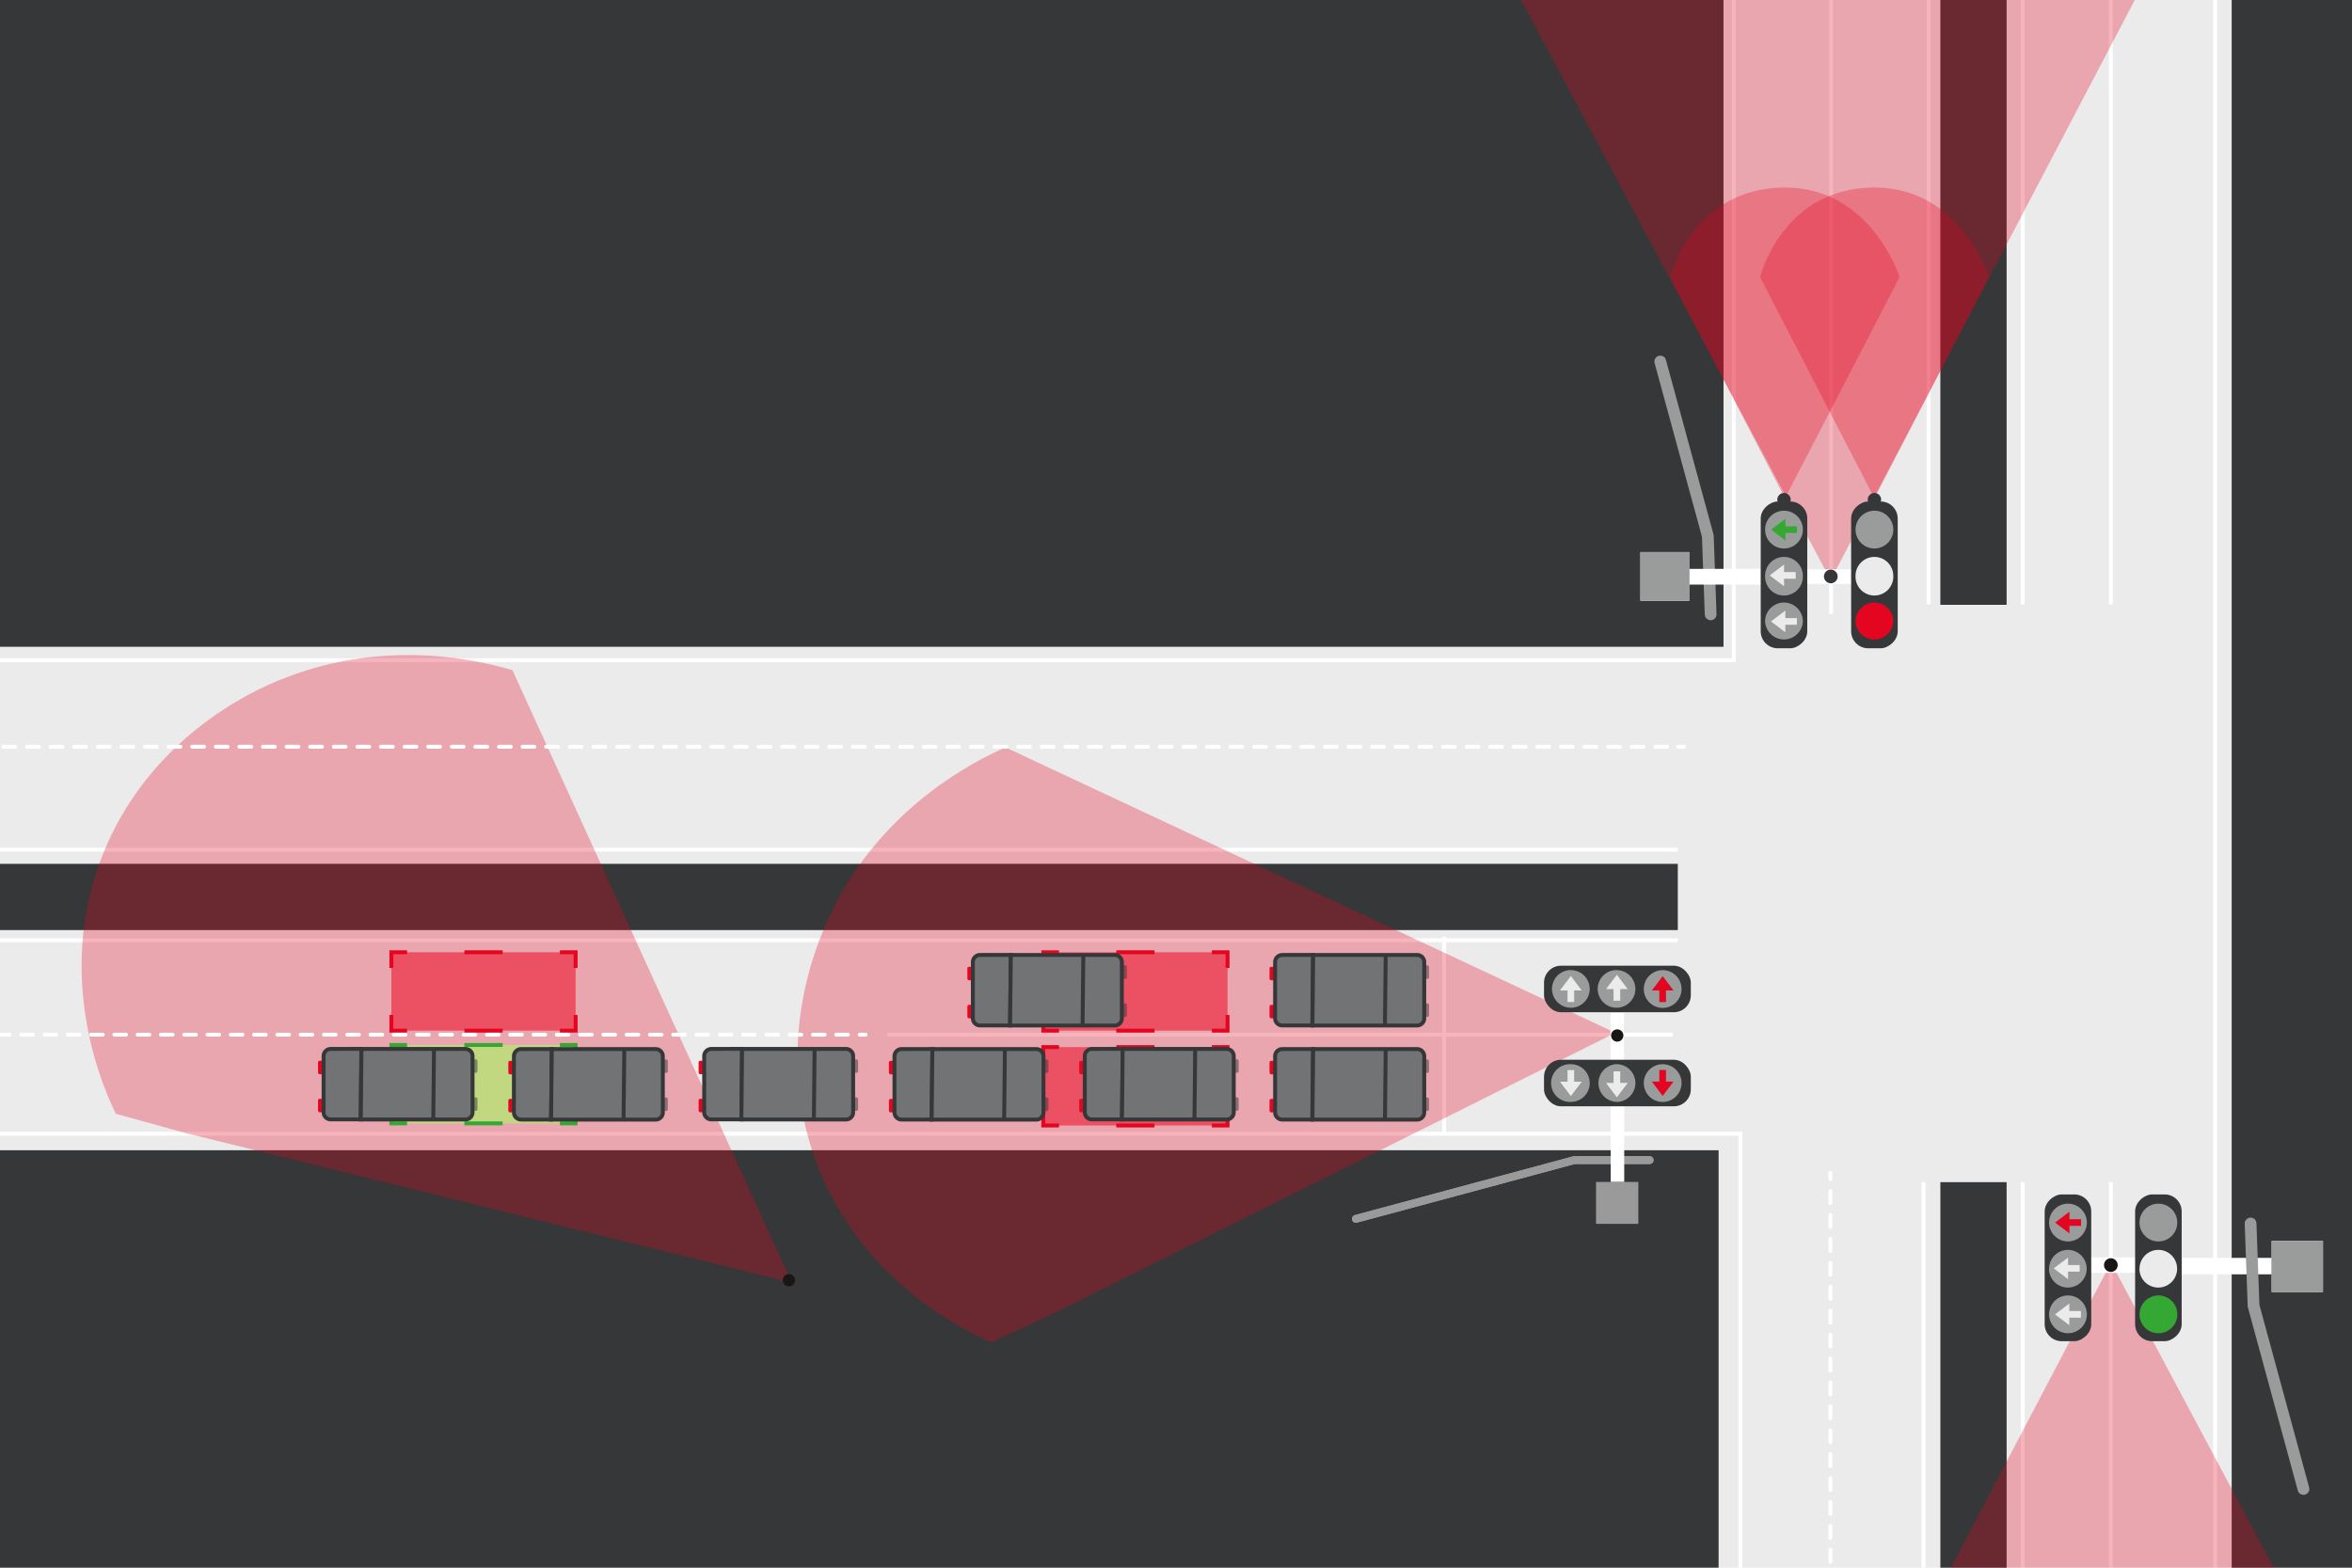 <?xml version="1.0" encoding="UTF-8"?> <svg xmlns="http://www.w3.org/2000/svg" width="600" height="400" viewBox="0 0 600 400"><defs><style>.cls-1{fill:#ebebeb;}.cls-11,.cls-2{fill:#363738;}.cls-10,.cls-15,.cls-18,.cls-19,.cls-21,.cls-22,.cls-23,.cls-24,.cls-3,.cls-6,.cls-7,.cls-9{fill:none;}.cls-18,.cls-21,.cls-22,.cls-23,.cls-24,.cls-3{stroke:#fff;}.cls-10,.cls-13,.cls-18,.cls-19,.cls-3,.cls-6,.cls-7,.cls-9{stroke-miterlimit:10;}.cls-12,.cls-4{fill:#e40520;}.cls-4{opacity:0.3;}.cls-5{fill:#c1d880;}.cls-6,.cls-7{stroke:#35a833;}.cls-10,.cls-7{stroke-dasharray:9.75 14.63;}.cls-8{fill:#ec5063;}.cls-10,.cls-9{stroke:#e40520;}.cls-11,.cls-19{opacity:0.5;}.cls-13{fill:#727374;}.cls-13,.cls-19{stroke:#363738;}.cls-14{fill:#fff;}.cls-15{stroke:#9a9b9b;stroke-width:3px;}.cls-15,.cls-18,.cls-19,.cls-21,.cls-22,.cls-23,.cls-24{stroke-linecap:round;}.cls-15,.cls-21,.cls-22,.cls-23,.cls-24{stroke-linejoin:round;}.cls-16{fill:#9a9b9b;}.cls-17{fill:#181716;}.cls-18,.cls-19{stroke-width:2px;}.cls-20{fill:#35a833;}.cls-21{stroke-dasharray:3.01 3.01;}.cls-23{stroke-dasharray:3.05 3.05;}.cls-24{stroke-dasharray:2.97 2.97;}</style></defs><g id="Weg"><rect class="cls-1" x="-5.35" y="-4.23" width="610.73" height="404.23"></rect></g><g id="Gras"><rect class="cls-2" x="-48.21" y="-15.48" width="487.88" height="180.51"></rect><rect class="cls-2" x="383.52" y="170.31" width="430.22" height="58.64" transform="translate(798.26 -399) rotate(90)"></rect><rect class="cls-2" x="451.67" y="344.96" width="103.55" height="16.9" transform="translate(150.03 856.85) rotate(-90)"></rect><rect class="cls-2" x="416.38" y="58.8" width="174.12" height="16.9" transform="translate(436.19 570.7) rotate(-90)"></rect><rect class="cls-2" x="-107.18" y="220.42" width="535.19" height="16.9" transform="translate(320.83 457.73) rotate(180)"></rect><rect class="cls-2" x="-56.64" y="293.49" width="495.06" height="127.08"></rect></g><g id="Lijnen"><rect class="cls-3" x="-26.77" y="-23.38" width="469.06" height="191.83"></rect><rect class="cls-3" x="394.29" y="161.36" width="420.71" height="79.14" transform="translate(805.57 -403.71) rotate(90)"></rect><path class="cls-3" d="M538.48,154.24V-15.48"></path><path class="cls-3" d="M516,154.24V-15.48"></path><path class="cls-3" d="M492,154.24V-15.48"></path><path class="cls-3" d="M467.12,156.66V-13.06"></path><path class="cls-3" d="M490.68,434.91V301.63"></path><path class="cls-3" d="M516,434.91V301.63"></path><path class="cls-3" d="M538.48,434.91V301.63"></path><path class="cls-3" d="M-112.35,239.91H428"></path><path class="cls-3" d="M-112.35,216.8H428"></path><path class="cls-3" d="M226.36,264H426.74"></path><path class="cls-3" d="M368.4,289.29V239"></path><rect class="cls-3" x="-114.34" y="289.29" width="558.32" height="129.28"></rect></g><g id="Licht"><path class="cls-4" d="M412.1,263.52,256.49,190.69c-8.14,3.63-29.5,14.47-42.69,38.7-.24.44-.6,1.09-1,2-6.61,12.75-14.12,36.63-5.47,62.62,11.08,33.27,40.88,46.52,45.52,48.49l16.79-7.8Z"></path><path class="cls-4" d="M202,327.28Q166.37,249.13,130.73,171c-8.55-2.52-31.84-8.1-57.59,1.8-.47.17-1.17.44-2.06.81-13.3,5.42-34.5,18.73-44.75,44.14-13.13,32.51,1,61.92,3.23,66.43l17.84,4.94Z"></path><path class="cls-4" d="M545.4-1.55,467,148,387-1.94S401-61.3,467-61.3C528.54-61.3,545.4-1.55,545.4-1.55Z"></path><path class="cls-4" d="M484.57,70.71l-29.22,56.42L426.12,70.71s5.59-22.86,29.23-22.86C477.4,47.85,484.57,70.71,484.57,70.71Z"></path><path class="cls-4" d="M507.4,70.71l-29.22,56.42L449,70.71s5.59-22.86,29.23-22.86C500.23,47.85,507.4,70.71,507.4,70.71Z"></path><path class="cls-4" d="M460.08,471.7l78.45-149.55,79.92,149.94s-13.93,59.36-79.92,59.36C477,531.45,460.08,471.7,460.08,471.7Z"></path></g><g id="Gekleurde_Vlakken" data-name="Gekleurde Vlakken"><rect class="cls-5" x="99.84" y="266.63" width="47" height="20"></rect><polyline class="cls-6" points="146.84 282.63 146.84 286.63 142.84 286.63"></polyline><line class="cls-7" x1="128.22" y1="286.63" x2="111.16" y2="286.63"></line><polyline class="cls-6" points="103.84 286.63 99.84 286.63 99.84 282.63"></polyline><polyline class="cls-6" points="99.84 270.63 99.84 266.63 103.84 266.63"></polyline><line class="cls-7" x1="118.47" y1="266.63" x2="135.53" y2="266.63"></line><polyline class="cls-6" points="142.84 266.63 146.84 266.63 146.84 270.63"></polyline><rect class="cls-8" x="99.84" y="242.97" width="47" height="20"></rect><polyline class="cls-9" points="146.84 258.97 146.84 262.97 142.84 262.97"></polyline><line class="cls-10" x1="128.22" y1="262.97" x2="111.16" y2="262.97"></line><polyline class="cls-9" points="103.84 262.97 99.84 262.97 99.84 258.97"></polyline><polyline class="cls-9" points="99.84 246.97 99.84 242.97 103.84 242.97"></polyline><line class="cls-10" x1="118.47" y1="242.97" x2="135.53" y2="242.97"></line><polyline class="cls-9" points="142.84 242.97 146.84 242.97 146.84 246.97"></polyline><rect class="cls-8" x="266.15" y="242.97" width="47" height="20"></rect><polyline class="cls-9" points="313.15 258.97 313.15 262.97 309.15 262.97"></polyline><line class="cls-10" x1="294.52" y1="262.97" x2="277.46" y2="262.97"></line><polyline class="cls-9" points="270.15 262.97 266.15 262.97 266.15 258.97"></polyline><polyline class="cls-9" points="266.15 246.97 266.15 242.97 270.15 242.97"></polyline><line class="cls-10" x1="284.77" y1="242.97" x2="301.84" y2="242.97"></line><polyline class="cls-9" points="309.15 242.97 313.15 242.97 313.15 246.97"></polyline><rect class="cls-8" x="266.15" y="267.17" width="47" height="20"></rect><polyline class="cls-9" points="313.15 283.17 313.15 287.17 309.15 287.17"></polyline><line class="cls-10" x1="294.52" y1="287.17" x2="277.46" y2="287.17"></line><polyline class="cls-9" points="270.15 287.17 266.15 287.17 266.15 283.17"></polyline><polyline class="cls-9" points="266.15 271.17 266.15 267.17 270.15 267.17"></polyline><line class="cls-10" x1="284.77" y1="267.17" x2="301.84" y2="267.17"></line><polyline class="cls-9" points="309.15 267.17 313.15 267.17 313.15 271.17"></polyline></g><g id="Auto_s" data-name="Auto's"><rect class="cls-11" x="314.79" y="270.28" width="1.2" height="3.44" rx="0.4"></rect><rect class="cls-11" x="314.79" y="279.99" width="1.2" height="3.44" rx="0.4"></rect><rect class="cls-12" x="275.31" y="280.36" width="1.2" height="3.44" rx="0.4"></rect><rect class="cls-12" x="275.31" y="270.65" width="1.2" height="3.44" rx="0.4"></rect><path class="cls-13" d="M278.55,267.64a1.82,1.82,0,0,0-1.82,1.81v14.36a1.82,1.82,0,0,0,1.82,1.81h7.67l.18-18Z"></path><path class="cls-13" d="M312.91,267.64H286.4l-.18,18h18.49l.18-17.8-.18,17.8h8.2a1.82,1.82,0,0,0,1.82-1.81V269.45A1.82,1.82,0,0,0,312.91,267.64Z"></path><rect class="cls-11" x="217.7" y="270.28" width="1.2" height="3.44" rx="0.4"></rect><rect class="cls-11" x="217.7" y="279.99" width="1.2" height="3.44" rx="0.4"></rect><rect class="cls-12" x="178.22" y="280.36" width="1.2" height="3.44" rx="0.4"></rect><rect class="cls-12" x="178.22" y="270.65" width="1.2" height="3.44" rx="0.4"></rect><path class="cls-13" d="M181.46,267.64a1.82,1.82,0,0,0-1.82,1.81v14.36a1.82,1.82,0,0,0,1.82,1.81h7.67l.18-18Z"></path><path class="cls-13" d="M215.82,267.64H189.31l-.18,18h18.49l.18-17.8-.18,17.8h8.2a1.82,1.82,0,0,0,1.82-1.81V269.45A1.82,1.82,0,0,0,215.82,267.64Z"></path><rect class="cls-11" x="363.34" y="270.32" width="1.2" height="3.44" rx="0.4"></rect><rect class="cls-11" x="363.34" y="280.03" width="1.2" height="3.44" rx="0.4"></rect><rect class="cls-12" x="323.86" y="280.39" width="1.2" height="3.44" rx="0.4"></rect><rect class="cls-12" x="323.86" y="270.68" width="1.2" height="3.44" rx="0.4"></rect><path class="cls-13" d="M327.1,267.67a1.83,1.83,0,0,0-1.82,1.82v14.35a1.83,1.83,0,0,0,1.82,1.82h7.66l.19-18Z"></path><path class="cls-13" d="M361.46,267.67H335l-.19,18h18.49q.11-8.91.19-17.81-.09,8.91-.19,17.81h8.21a1.83,1.83,0,0,0,1.82-1.82V269.49A1.83,1.83,0,0,0,361.46,267.67Z"></path><rect class="cls-11" x="266.25" y="270.32" width="1.2" height="3.44" rx="0.4"></rect><rect class="cls-11" x="266.25" y="280.03" width="1.2" height="3.44" rx="0.4"></rect><rect class="cls-12" x="226.77" y="280.39" width="1.2" height="3.44" rx="0.4"></rect><rect class="cls-12" x="226.77" y="270.68" width="1.2" height="3.44" rx="0.4"></rect><path class="cls-13" d="M230,267.67a1.83,1.83,0,0,0-1.82,1.82v14.35a1.83,1.83,0,0,0,1.82,1.82h7.66l.19-18Z"></path><path class="cls-13" d="M264.37,267.67H237.86l-.19,18h18.49q.1-8.91.19-17.81-.09,8.91-.19,17.81h8.21a1.83,1.83,0,0,0,1.82-1.82V269.49A1.83,1.83,0,0,0,264.37,267.67Z"></path><rect class="cls-11" x="120.61" y="270.28" width="1.2" height="3.44" rx="0.4"></rect><rect class="cls-11" x="120.61" y="279.99" width="1.2" height="3.44" rx="0.4"></rect><rect class="cls-12" x="81.13" y="280.36" width="1.2" height="3.44" rx="0.4"></rect><rect class="cls-12" x="81.13" y="270.65" width="1.2" height="3.44" rx="0.4"></rect><path class="cls-13" d="M84.37,267.64a1.82,1.82,0,0,0-1.82,1.81v14.36a1.82,1.82,0,0,0,1.82,1.81H92l.18-18Z"></path><path class="cls-13" d="M118.73,267.64H92.22l-.18,18h18.49l.18-17.8-.18,17.8h8.2a1.82,1.82,0,0,0,1.82-1.81V269.45A1.82,1.82,0,0,0,118.73,267.64Z"></path><rect class="cls-11" x="169.16" y="270.32" width="1.2" height="3.44" rx="0.4"></rect><rect class="cls-11" x="169.16" y="280.03" width="1.2" height="3.44" rx="0.4"></rect><rect class="cls-12" x="129.68" y="280.39" width="1.2" height="3.44" rx="0.4"></rect><rect class="cls-12" x="129.68" y="270.68" width="1.2" height="3.44" rx="0.4"></rect><path class="cls-13" d="M132.92,267.67a1.83,1.83,0,0,0-1.82,1.82v14.35a1.83,1.83,0,0,0,1.82,1.82h7.66l.19-18Z"></path><path class="cls-13" d="M167.28,267.67H140.77l-.19,18h18.49q.09-8.91.19-17.81-.09,8.91-.19,17.81h8.21a1.82,1.82,0,0,0,1.81-1.82V269.49A1.82,1.82,0,0,0,167.28,267.67Z"></path><rect class="cls-11" x="286.26" y="246.31" width="1.2" height="3.44" rx="0.4"></rect><rect class="cls-11" x="286.26" y="256.02" width="1.2" height="3.44" rx="0.4"></rect><rect class="cls-12" x="246.78" y="256.39" width="1.2" height="3.44" rx="0.4"></rect><rect class="cls-12" x="246.78" y="246.68" width="1.2" height="3.44" rx="0.4"></rect><path class="cls-13" d="M250,243.66a1.83,1.83,0,0,0-1.82,1.82v14.35a1.83,1.83,0,0,0,1.82,1.82h7.66l.19-18Z"></path><path class="cls-13" d="M284.38,243.66H257.87l-.19,18h18.49q.09-8.89.19-17.8-.11,8.9-.19,17.8h8.21a1.82,1.82,0,0,0,1.81-1.82V245.48A1.82,1.82,0,0,0,284.38,243.66Z"></path><rect class="cls-11" x="363.34" y="246.31" width="1.2" height="3.44" rx="0.4"></rect><rect class="cls-11" x="363.34" y="256.02" width="1.2" height="3.44" rx="0.4"></rect><rect class="cls-12" x="323.86" y="256.39" width="1.2" height="3.44" rx="0.4"></rect><rect class="cls-12" x="323.86" y="246.68" width="1.2" height="3.44" rx="0.4"></rect><path class="cls-13" d="M327.1,243.66a1.83,1.83,0,0,0-1.82,1.82v14.35a1.83,1.83,0,0,0,1.82,1.82h7.66l.19-18Z"></path><path class="cls-13" d="M361.46,243.66H335l-.19,18h18.49q.11-8.89.19-17.8-.09,8.9-.19,17.8h8.21a1.83,1.83,0,0,0,1.82-1.82V245.48A1.83,1.83,0,0,0,361.46,243.66Z"></path></g><g id="Stoplichten"><polygon class="cls-14" points="555.66 325.15 555.66 320.95 579.53 320.95 579.53 316.6 592.59 316.6 592.59 329.66 579.53 329.66 579.53 325.15 555.66 325.15"></polygon><path class="cls-14" d="M531.82,324.76v-3.93h13.32c0,1.73,0,3.16,0,3.79v.14Z"></path><path class="cls-15" d="M574.13,312.18q.38,10.51.76,21,6.36,23.35,12.73,46.73"></path><path class="cls-14" d="M410.84,258.43h3.44v12.09l-3.32,0h-.12Z"></path><rect class="cls-16" x="579.43" y="316.6" width="13.16" height="13.06" transform="translate(1172.03 646.26) rotate(180)"></rect><circle class="cls-17" cx="538.48" cy="322.79" r="1.75"></circle><path class="cls-18" d="M420.83,296l-19.22,0-55.72,15"></path><path class="cls-19" d="M420.83,296l-19.22,0-55.72,15"></path><polygon class="cls-14" points="410.9 282.06 414.34 282.06 414.34 301.59 417.9 301.59 417.9 312.27 407.21 312.27 407.21 301.59 410.9 301.59 410.9 282.06"></polygon><circle class="cls-17" cx="412.56" cy="264.21" r="1.57"></circle><rect class="cls-11" x="406.96" y="301.74" width="11.2" height="10.69" transform="translate(105.48 719.64) rotate(-90)"></rect><path class="cls-15" d="M436.39,156.75l-.72-20q-6.06-22.26-12.13-44.51"></path><polygon class="cls-14" points="453.65 145.15 453.65 149.16 430.91 149.16 430.91 153.3 418.47 153.3 418.47 140.86 430.91 140.86 430.91 145.15 453.65 145.15"></polygon><rect class="cls-16" x="418.47" y="140.86" width="12.53" height="12.44"></rect><path class="cls-14" d="M460,149v-3.74h14.06c0,1.65,0,3,0,3.61V149Z"></path><circle class="cls-2" cx="467.04" cy="147.08" r="1.75"></circle><circle class="cls-2" cx="455.1" cy="127.49" r="1.71"></circle><rect class="cls-2" x="436.37" y="140.74" width="37.45" height="11.88" rx="4.34" transform="translate(308.42 601.78) rotate(-90)"></rect><path class="cls-16" d="M450.28,146.91a4.81,4.81,0,0,1,4.81-4.81,4.82,4.82,0,0,1,4.82,4.81,4.82,4.82,0,1,1-9.63,0Z"></path><circle class="cls-16" cx="455.1" cy="135.13" r="4.82"></circle><path class="cls-16" d="M450.28,158.56a4.81,4.81,0,0,1,4.81-4.82,4.82,4.82,0,0,1,4.82,4.82,4.82,4.82,0,0,1-9.63,0Z"></path><polygon class="cls-1" points="458.4 157.71 455.44 157.71 455.44 155.79 453.62 157.17 451.79 158.56 453.62 159.94 455.44 161.33 455.44 159.41 458.4 159.41 458.4 157.71"></polygon><polygon class="cls-1" points="458.08 145.97 455.12 145.97 455.12 144.05 453.29 145.43 451.46 146.82 453.29 148.2 455.12 149.59 455.12 147.66 458.08 147.66 458.08 145.97"></polygon><polygon class="cls-20" points="458.43 134.28 455.47 134.28 455.47 132.36 453.64 133.75 451.81 135.13 453.64 136.52 455.47 137.9 455.47 135.98 458.43 135.98 458.43 134.28"></polygon><circle class="cls-2" cx="478.17" cy="127.49" r="1.71"></circle><rect class="cls-2" x="459.44" y="140.74" width="37.45" height="11.88" rx="4.34" transform="translate(331.49 624.85) rotate(-90)"></rect><path class="cls-1" d="M473.35,146.91a4.81,4.81,0,0,1,4.81-4.81,4.82,4.82,0,0,1,4.82,4.81,4.82,4.82,0,1,1-9.63,0Z"></path><circle class="cls-16" cx="478.17" cy="135.13" r="4.82"></circle><path class="cls-12" d="M473.35,158.56a4.81,4.81,0,0,1,4.81-4.82,4.82,4.82,0,0,1,4.82,4.82,4.82,4.82,0,0,1-9.63,0Z"></path><rect class="cls-2" x="508.82" y="317.55" width="37.45" height="11.88" rx="4.34" transform="translate(204.05 851.03) rotate(-90)"></rect><path class="cls-16" d="M522.73,323.72a4.81,4.81,0,0,1,4.81-4.81,4.72,4.72,0,0,1,3,1.07,4.81,4.81,0,1,1-7.84,3.74Z"></path><circle class="cls-16" cx="527.54" cy="311.94" r="4.82"></circle><path class="cls-16" d="M522.73,335.37a4.82,4.82,0,1,1,4.81,4.81A4.81,4.81,0,0,1,522.73,335.37Z"></path><polygon class="cls-1" points="530.85 334.52 527.89 334.52 527.89 332.6 526.06 333.98 524.23 335.37 526.06 336.75 527.89 338.13 527.89 336.21 530.85 336.21 530.85 334.52"></polygon><polygon class="cls-1" points="530.53 322.78 527.57 322.78 527.57 320.86 525.74 322.24 523.91 323.62 525.74 325.01 527.57 326.39 527.57 324.47 530.53 324.47 530.53 322.78"></polygon><polygon class="cls-12" points="530.88 311.09 527.92 311.09 527.92 309.17 526.09 310.56 524.26 311.94 526.09 313.33 527.92 314.71 527.92 312.79 530.88 312.79 530.88 311.09"></polygon><rect class="cls-2" x="393.88" y="246.4" width="37.45" height="11.88" rx="4.34"></rect><path class="cls-16" d="M412.37,247.53a4.82,4.82,0,0,1,4.82,4.82,4.75,4.75,0,0,1-1.07,3,4.81,4.81,0,1,1-3.75-7.84Z"></path><circle class="cls-16" cx="424.15" cy="252.35" r="4.82"></circle><path class="cls-16" d="M400.73,247.53a4.81,4.81,0,0,1,4.81,4.82,4.75,4.75,0,0,1-1.07,3,4.81,4.81,0,1,1-3.74-7.84Z"></path><polygon class="cls-1" points="401.57 255.66 401.57 252.7 403.5 252.7 402.11 250.87 400.73 249.04 399.34 250.87 397.96 252.7 399.88 252.7 399.88 255.66 401.57 255.66"></polygon><polygon class="cls-1" points="413.32 255.33 413.32 252.37 415.24 252.37 413.85 250.54 412.47 248.71 411.08 250.54 409.7 252.37 411.62 252.37 411.62 255.33 413.32 255.33"></polygon><polygon class="cls-12" points="425 255.68 425 252.72 426.92 252.72 425.54 250.89 424.15 249.06 422.77 250.89 421.38 252.72 423.3 252.72 423.3 255.68 425 255.68"></polygon><rect class="cls-2" x="393.88" y="270.4" width="37.45" height="11.88" rx="4.34"></rect><path class="cls-16" d="M412.37,281.16a4.82,4.82,0,0,0,4.82-4.81,4.82,4.82,0,0,0-4.82-4.82,4.82,4.82,0,0,0,0,9.63Z"></path><circle class="cls-16" cx="424.15" cy="276.35" r="4.82"></circle><path class="cls-16" d="M400.73,281.16a4.81,4.81,0,0,0,4.81-4.81,4.82,4.82,0,0,0-4.81-4.82,4.82,4.82,0,1,0,0,9.63Z"></path><polygon class="cls-1" points="401.57 273.04 401.57 276 403.5 276 402.11 277.83 400.73 279.66 399.34 277.83 397.96 276 399.88 276 399.88 273.04 401.57 273.04"></polygon><polygon class="cls-1" points="413.32 273.36 413.32 276.32 415.24 276.32 413.85 278.15 412.47 279.98 411.08 278.15 409.7 276.32 411.62 276.32 411.62 273.36 413.32 273.36"></polygon><polygon class="cls-12" points="425 273.01 425 275.97 426.92 275.97 425.54 277.8 424.15 279.63 422.77 277.8 421.38 275.97 423.3 275.97 423.3 273.01 425 273.01"></polygon><rect class="cls-2" x="531.89" y="317.55" width="37.45" height="11.88" rx="4.34" transform="translate(227.12 874.1) rotate(-90)"></rect><path class="cls-1" d="M545.8,323.72a4.81,4.81,0,0,1,4.81-4.81,4.72,4.72,0,0,1,3,1.07,4.81,4.81,0,1,1-7.84,3.74Z"></path><circle class="cls-16" cx="550.61" cy="311.94" r="4.82"></circle><path class="cls-20" d="M545.8,335.37a4.82,4.82,0,1,1,4.81,4.81A4.81,4.81,0,0,1,545.8,335.37Z"></path><circle class="cls-17" cx="201.27" cy="326.65" r="1.57"></circle></g><g id="Pijlen"><path class="cls-21" d="M-95.45,190.53h522"></path><path class="cls-22" d="M428.09,190.53h1.5"></path><path class="cls-23" d="M466.94,404.58V302.31"></path><path class="cls-22" d="M466.94,300.79v-1.5"></path><path class="cls-24" d="M-71.8,264H217.81"></path><path class="cls-22" d="M219.3,264h1.5"></path></g></svg> 